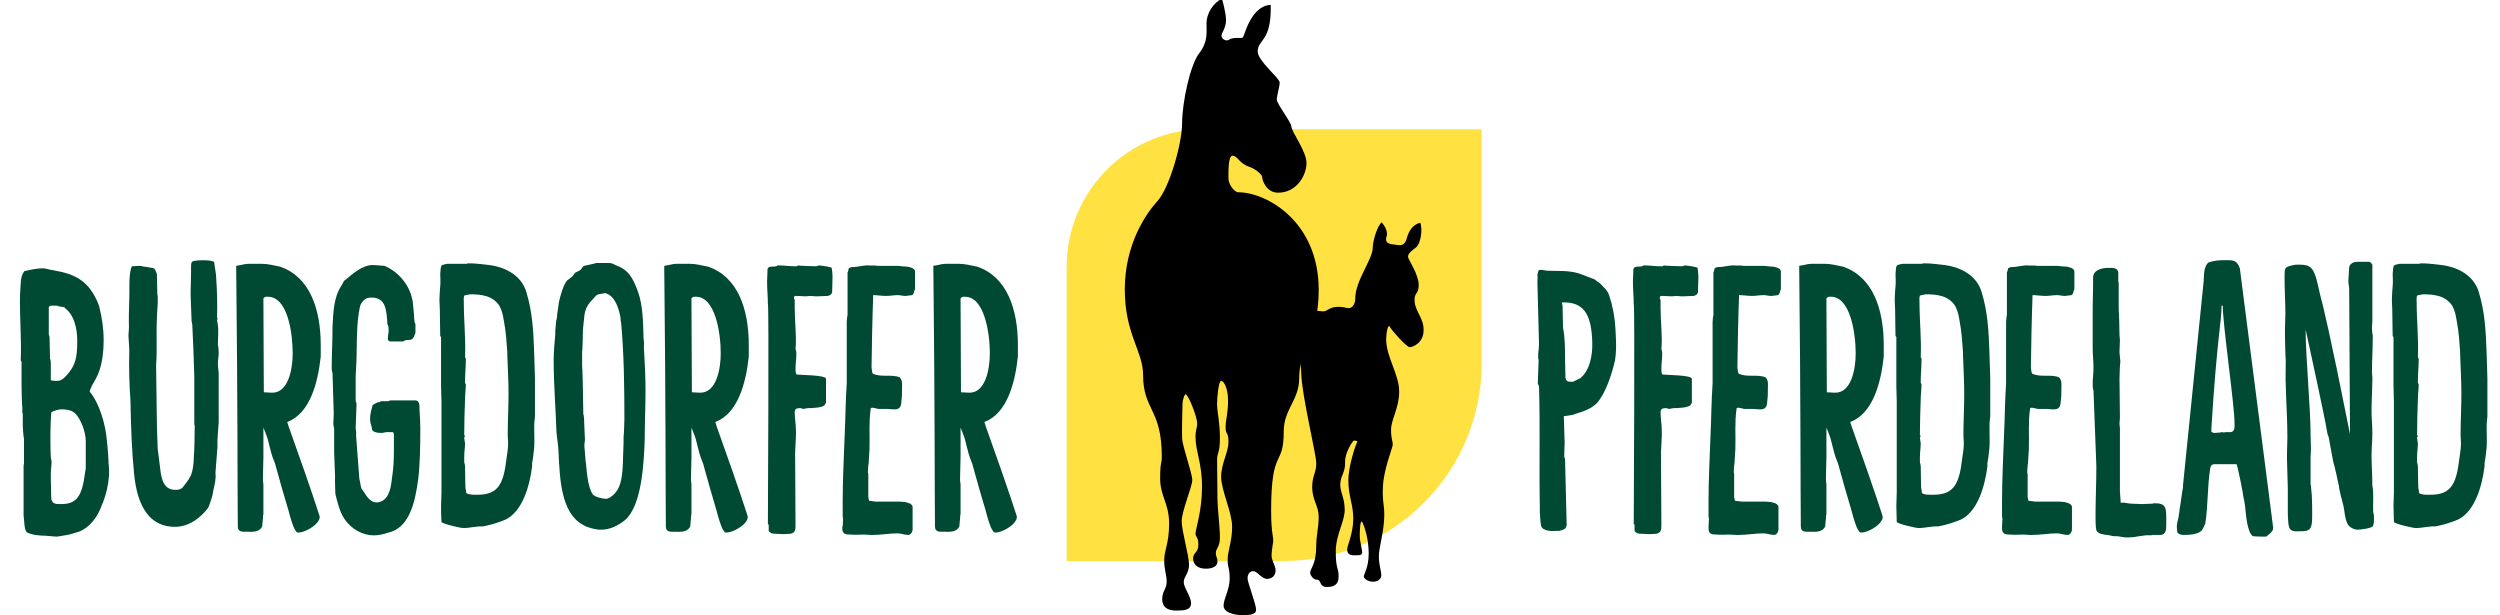 <svg xmlns="http://www.w3.org/2000/svg" xmlns:xlink="http://www.w3.org/1999/xlink" x="0px" y="0px" viewBox="0 0 615 151.4" style="enable-background:new 0 0 615 151.4;" xml:space="preserve"><style type="text/css">	.st0{fill:#FFE142;}	.st1{fill:#004A34;}	.st2{display:none;fill-rule:evenodd;clip-rule:evenodd;fill:#1A1A18;}</style><g id="_x3C_Ebene_x3E_">	<path class="st0" d="M315.8,138h-53.4V65.6c0-18.7,15.2-33.8,33.8-33.8h68.3v57.5C364.5,116.2,342.7,138,315.8,138"></path>	<g>		<path class="st1" d="M5.9,114v-6.1l-0.1-0.5c0,0-0.2-2-0.2-2.7v-2.9c-0.2-0.4-0.1-1-0.1-1.4c-0.1-0.5-0.2-4.8-0.2-5.4v-6l-0.2-0.3    c0.2-4.8-0.2-9.7-0.2-14.4c0-0.3,0-2.2,0.1-2.8c0.1-1.8,0-3.5,1-4.8c1.3-0.3,3.1-0.7,4.5-0.7c0.9,0,1.7,0.4,2.7,0.5    c5.1,0.9,8.8,2.4,11.2,8.8v0.1c0.7,2.7,1.1,5.5,1.1,8.4c0,2.5-0.3,5.2-1.1,7.5c-0.5,1.4-1.1,2.4-1.8,3.6c-0.1,0.3-0.5,1.1-0.5,1.2    v0.3c2.3,2.7,3.9,8,4.2,12.1c0.2,1.4,0.4,4.9,0.4,5v0.4c0.1,0.5,0.2,2.8,0.1,3.3c-0.2,2.4-0.7,4.4-1.5,6.5l-0.2,0.4    c-1,3.1-3.2,5.8-5.7,6.7l-2,0.6c-1.1,0.3-2.3,0.4-3.3,0.6h-0.4c-0.2,0-2.2-0.2-2.4-0.2c-1,0-1.7-0.1-2.7-0.2    c-0.4-0.1-1.6-0.4-1.7-0.5c-0.7-0.2-0.8-1.4-0.9-2.1c0-0.5-0.2-2-0.2-2.2v-12.2L5.9,114z M12.7,93.6c0.1,0,0.8,0.1,1.1,0.1h0.2    c1.1,0,1.7-0.6,2.4-1.4c2.2-2.4,2.6-4.4,2.6-8.4c0-3.3-0.8-6.4-3-8.1c0-0.1-0.2-0.2-0.2-0.2c-0.1-0.1-1.4-0.2-1.5-0.3    c-0.1,0-0.2-0.1-0.2-0.1h-1.6c-0.1,0-0.5,0.2-0.5,0.4v6.7c0.2,0.3,0.2,1,0.2,1.1c0,0.8,0.1,4.2,0.1,4.8c0.2,0.4,0.2,1.1,0.2,1.3v4    L12.7,93.6z M12.6,122.5c0.1,1.5,1.2,1.5,2.2,1.5h0.3c3.3,0,4.7-1.5,5.5-5.6c0.1-0.9,0.5-3,0.5-3.2v-6.7c0-2.2-1.2-5.4-2.6-6.8    c-1-0.9-2.3-1-3.4-1c-0.7,0-1.6,0.3-2.3,0.6c-0.2,0.1-0.2,0.2-0.2,0.4c-0.1,0.8-0.2,4.2-0.2,5c0,0.5,0,4.5,0.1,5.8    c0,0,0.2,1,0.2,1.1c0,0.3-0.2,2.4-0.2,2.7v1.4C12.5,119.4,12.6,121,12.6,122.5z"></path>		<path class="st1" d="M31.8,86.4v-0.5c0-0.5-0.2-2.8-0.2-3.3c0-0.3,0.2-2.5,0.1-2.9c0-0.2,0-2.1,0-2.4c0-0.4,0.1-3.3,0.1-3.7    c0.1-2.1-0.1-4.3,0.2-6.4c0-0.3,0.3-1.5,0.4-1.6l0.1-0.1c0,0,1.3-0.1,1.7-0.1c0,0,0.1,0,0.2,0c0.4,0,0.8,0.2,1.1,0.2    c0.2,0,1.4,0.2,1.9,0.3c0.8,0.1,0.8,0.6,1.2,1.5l0.1,5c0.1,0.3,0.1,0.4,0.1,0.7c0.1,1.7-0.2,3.5-0.2,5.3    c-0.2,3.7,0.1,7.7-0.2,11.5l0.2,14.6c0,1.4,0.2,5.5,0.2,6c0,0.2,0.5,3.5,0.6,4.7c0.3,3.1,1.1,5.4,3.9,5.3c0.8,0,1.4-0.2,1.8-0.8    c0.2-0.2,1.3-1.7,1.5-2.1c0.9-1.2,1.1-4.2,1.1-5.7c0.1-0.2,0.2-5.1,0.2-7.1c0,0,0,0,0-0.1c-0.1-0.1-0.1-0.5-0.1-0.6    c0-0.5,0-3,0-3.7c0-2.5,0-5.1,0-7.6c-0.1-4.3-0.3-8.7-0.5-13c-0.2-0.8-0.2-0.8-0.2-1.6c0-0.6-0.2-4.9-0.2-5.4c0,0,0-0.5,0-0.6    s0-0.6,0-0.6c0-0.5,0.1-4.3,0.1-4.5c0-0.2,0-1.4,0-1.6s0-1.1,0.4-1.2c0.9-0.4,5-0.4,5.3,0.2c0.1,1.4,0.5,2.7,0.5,4.1    c0.2,3.2,0.3,6.3,0.2,9.4l0.1,0.3c0,0.1-0.1,0.5-0.1,0.6c0.5,1.9,0.2,4.1,0.2,5.9c0.1,0.2,0.2,1.6,0.2,1.8v0.2    c0,1-0.2,1.7-0.2,2.6c0,1,0.2,1.8,0.2,2.7c0,3.5,0,7,0,10.6c0,0.2,0,0.4,0,0.6s0,0.4,0,0.6c-0.1,1.9-0.4,4.2-0.3,6l-0.5,6.5    c0.2,1.2-0.2,2.9-0.5,4.1c-0.2,1.5-0.5,2.3-1,3.7c-0.2,0.8-0.7,1.2-1.1,1.7c-2,2.2-4.4,3.6-7,3.7c-6.5,0.2-9.6-4.9-10.4-12.9    c-0.6-6-0.8-12.1-0.9-18.1C31.8,94.6,31.7,90.4,31.8,86.4z"></path>		<path class="st1" d="M64.8,112.4c0,1.4-0.1,2.8-0.1,4.3c0,0.7-0.1,1.6,0.1,2.4v7.4c0,0.1-0.1,0.3-0.1,0.4s0,0.3,0,0.4    c0,0.3-0.2,1.8-0.2,2.2c-0.8,1.6-2.6,1.3-3.9,1.3c-0.8,0-2.1,0.2-2.1-1.3c-0.1-9.1,0-28.4-0.4-64.1l1.6-0.3    c0.2-0.1,1.1-0.2,1.3-0.2c0.5,0,2.8,0,3.3,0c0,0,0.2,0,0.2,0c1.4,0,2.9,0.4,4.4,0.7c7.3,2.5,10,10.4,10,19.3c0,0.3,0,2.4,0,2.8    c-0.7,6.6-2.7,14-8.2,16.1c0,0,0,0.1,0,0.2c0.1,0.2,0.2,0.5,0.3,0.9c1.6,4.4,6.2,17.5,7.6,22c0.1,0.3,0,0.9-0.2,1.1    c-0.7,1.5-3.6,3-4.9,3c-0.5,0-0.5,0-0.8-0.5c-0.6-0.6-1.5-4-1.7-4.8c-1.1-3.7-2.1-7.1-3.1-10.8c-0.2-0.9-0.5-1.5-0.8-2.3    c-0.5-1.4-0.9-3.4-1.3-4.8c-0.3-0.9-1-2.6-1-2.6C64.8,107.5,64.8,109.9,64.8,112.4z M64.9,96.5c0.2,0,1.7,0.1,1.9,0.1h0.2    c3.9,0,5-5.7,5-9.7C72,82,70.8,73,65.9,73c-0.4,0-0.7-0.1-1.1,0.4c0,0,0,0,0,0.1L64.9,96.5z"></path>		<path class="st1" d="M82.4,118.2c0.1-0.4-0.1-3.3-0.2-6.9v-6c-0.1-0.1-0.2-0.9-0.2-1v-0.2c0-0.3,0.1-1.9,0.1-2.3l-0.3-10    c-0.2-0.6-0.2-0.9-0.2-1.3c0-3.3,0.2-6.6,0.2-9.7c0-0.2,0-0.3,0-0.5c0.2-3.6,0.3-7.1,2.1-9.9c0.3-0.3,0.6-1.4,1-1.5    c1.9-1.6,4.3-3.7,6.7-3.7h0.4c0.4,0,2.3,0.2,2.6,0.2c2.9,1.2,6,4.2,6.8,8.2c0.1,0.2,0.2,1.1,0.2,1.3c0,0.2,0.2,1.7,0.2,2    c0.1,0.6,0,2.4,0.4,2.8v2.1c0,0.2-0.4,1-0.4,1.1c-0.7,1.3-1.7,0.3-2.6,1.1h-3.1c-0.4,0-0.7-0.2-0.7-0.7c0-0.7,0.2-1.3,0.2-1.9    c0-0.6,0-1.3-0.3-1.6c-0.2-3.8-0.5-6.6-3.9-6.6c-1.1,0-1.8,0.3-2.5,1.4c-0.5,0.8-0.5,1.9-0.7,2.8c-0.5,3.7-0.4,7.1-0.5,11    c0,0.4-0.2,3.7-0.2,4.1v6.3c0.2,0.2,0.2,0.3,0.2,0.6v0.3c0,0.6-0.2,4.8-0.2,5.4v0.1c0,0.9,0.2,1,0.1,2l0.8,10.6    c0,0.1,0.1,0.3,0.1,0.4s0.3,1.5,0.3,1.6c0.2,0.8,0.3,0.5,0.7,1.2c0.8,1.3,1.8,2.7,3.3,2.6c2.6-0.3,3.3-2.9,3.6-5.8    c0.4-2.5,0.5-4.6,0.5-7.2v-3.4c0-0.1,0-1-0.4-0.9h-1.4c-0.1,0-1.1,0.2-1.1,0.2c-0.6,0-2.4,0-2.5-1c-0.1-1.4-1.1-1.7,0.2-5.9    c0.1,0,1.1-0.6,1.1-0.6c0.2,0,0.4-0.1,0.6-0.1c0.1,0,0.2-0.1,0.2-0.2h1.8c0.1,0,0.5-0.1,0.5-0.2h6.3c1.1,0,1,1.4,1,2.3    c0.1,1.5,0.2,3.2,0.2,4.7c0,4.3-0.1,9-0.5,12.2c-0.8,6.2-2.3,12.4-7.7,13.4c-0.1,0-0.2,0.1-0.2,0.1c-1.1,0.3-2,0.5-3.1,0.5    c-2.6,0-5.5-1.5-7.2-4.1c-1.1-1.6-1.7-4.1-2.2-6.1L82.4,118.2z"></path>		<path class="st1" d="M108.5,124.4c0-1.3,0.1-1.9,0.1-3.3V98.7c0-0.6-0.1-3-0.1-3.6V82.9l-0.2-0.2c0-0.1-0.1-4.7-0.1-6.6    c0-0.2-0.1-1.8-0.1-2.4s0.1-2,0.1-2.1s0.1-1.2,0.1-1.3c0.1-0.3,0-2.7,0-3c0.1-0.5,0-1.9,0.5-2.1c0.2-0.1,1.1-0.3,1.2-0.3h4.8    c0.3-0.2,0.6-0.1,0.9-0.1h0.5c0.7,0,3.6,0.3,4.2,0.4c3.3,0.4,7.8,2.2,9.1,6.7c1.5,5,1.7,9.4,1.9,14.7c0,0.7,0.2,5.8,0.2,6.5v9.4    c-0.4,2.5,0,5.1-0.2,7.7c0,0.4-0.4,3.4-0.5,3.7v0.8c-0.6,4.9-2.4,11.1-6.5,13.1c-1.9,0.8-3.6,1.3-5.6,1.7    c-1.6-0.1-3.2,0.4-4.8,0.4c-0.7,0-5.1-1-5.4-1.5C108.5,127,108.5,125.7,108.5,124.4z M117.6,121.7c5.1,0,6.3-2.9,7-8.9    c0.2-1.3,0.4-2.5,0.4-3.9c0-0.6-0.1-1.2-0.1-1.8c0-3.5,0.2-6.9,0.2-10.2c0-3.2-0.2-6.4-0.3-9.5v-0.7c-0.2-2.7-0.3-4.8-0.8-7.5    c-0.3-1.7-0.4-2.5-1.1-3.9c-1.7-2.7-4.8-2.9-7.3-2.9l-1.4,0.3c-0.2,0.5-0.1,1.4-0.1,1.7c0,4.5,0.5,9,0.3,13.5    c0.2,0.2,0.2,0.3,0.2,0.5c0,1.8-0.2,3.6-0.2,5.5v0.3l0.2,0.3c0,1.2-0.2,2.5-0.2,3.7c-0.1,2.7-0.2,6.1-0.2,8.7v0.1l0.2,0.3    l-0.2,0.3c0,0.2,0.1,1.1,0.2,1.4c0,1.2-0.2,2.2-0.2,3.4v1.4c0.2,0.4,0.1,0.5,0.2,0.9c0,1.4,0.1,5.4,0.1,5.4c0.1,0.2,0.2,1,0.2,1.2    C115.5,121.8,116.8,121.7,117.6,121.7z"></path>		<path class="st1" d="M136.6,82.2v-0.8c0-0.2,0.2-2,0.2-2.3c0,0,0.2-0.9,0.2-1c0.1-0.1,0.1-0.3,0-0.3l0.5-3.5    c0.3-1.4,1.1-4.3,2-5.3l1.3-1c0-0.1,0.5-0.6,0.5-0.7c0.4-0.5,1.1-0.5,1.6-1c0.3-0.4,0.4-0.7,0.8-0.9l2.2-0.5    c0.2,0,0.5-0.1,0.7-0.2h3.3c0.6,0,1.1,0.3,1.5,0.5c3.2,1.2,4.2,2.9,5.6,6.7c1.1,3.2,1.2,7.1,1.3,10.6v0.7c0.2,0.8,0.1,1.6,0.1,2.3    c0.2,3.6,0.4,7,0.4,10.5c0,4.1-0.2,8-0.2,12.1c-0.2,5.8-0.7,16.2-4.8,19.8c-1.7,1.4-3.8,2.4-5.8,2.4h-0.7    c-1.3-0.2-2.6-0.4-3.9-1.2c-5.4-2.9-5.7-11.4-6-17.9c0-0.5-0.1-0.9-0.1-1.4c-0.1-1.2-0.3-2.2-0.4-3.4c-0.2-5.9-0.7-11.9-0.7-17.8    C136.2,86.8,136.4,84.4,136.6,82.2z M143.8,110.3c0.1,0.5,0.2,3.3,0.4,4.1v0.2c0.2,2,0.5,5.6,1.7,7.1c0.6,0.6,2.4,1,3.1,1    c0.5,0,0.5-0.1,1-0.3c2.6-1.6,3-4.4,3.2-7.8c0-0.6,0.2-5.3,0.2-5.8v-1.4c0.1-0.5,0.2-3.9,0.2-4.3v-0.2c0-7.8-0.1-15.7-0.8-23.5    c-0.2-0.6-0.1-1.4-0.3-2c-0.5-2.2-1.4-4.4-3.1-5.1c-0.2-0.1-0.5-0.2-0.5-0.2l-1.7,0.3c-0.5,0.1-0.8,0.6-1.1,0.9    c-1.4,1.5-2.2,2.4-2.4,4.9c0,0.3-0.3,2.6-0.3,2.9v0.4c0,0.5-0.1,4.6-0.2,5.2v3.3c0.1,1,0.2,5.2,0.2,6.1v0.4l0.1,5.4    c0.1,0.1,0.2,1.1,0.2,1.3v0.5c0,0.7,0.2,3.9,0.2,4.5C143.8,108.9,143.7,109.6,143.8,110.3z"></path>		<path class="st1" d="M170.1,112.4c0,1.4-0.1,2.8-0.1,4.3c0,0.7-0.1,1.6,0.1,2.4v7.4c0,0.1-0.1,0.3-0.1,0.4s0,0.3,0,0.4    c0,0.3-0.2,1.8-0.2,2.2c-0.8,1.6-2.6,1.3-3.9,1.3c-0.8,0-2.1,0.2-2.1-1.3c-0.1-9.1,0-28.4-0.4-64.1l1.6-0.3    c0.2-0.1,1.1-0.2,1.3-0.2c0.5,0,2.8,0,3.3,0c0,0,0.2,0,0.2,0c1.4,0,2.9,0.4,4.4,0.7c7.3,2.5,10,10.4,10,19.3c0,0.3,0,2.4,0,2.8    c-0.7,6.6-2.7,14-8.2,16.1c0,0,0,0.1,0,0.2c0.1,0.2,0.2,0.5,0.3,0.9c1.6,4.4,6.2,17.5,7.6,22c0.1,0.3,0,0.9-0.2,1.1    c-0.7,1.5-3.6,3-4.9,3c-0.5,0-0.5,0-0.8-0.5c-0.6-0.6-1.5-4-1.7-4.8c-1.1-3.7-2.1-7.1-3.1-10.8c-0.2-0.9-0.5-1.5-0.8-2.3    c-0.5-1.4-0.9-3.4-1.3-4.8c-0.3-0.9-1-2.6-1-2.6C170.1,107.5,170.1,109.9,170.1,112.4z M170.2,96.5c0.2,0,1.7,0.1,1.9,0.1h0.2    c3.9,0,5-5.7,5-9.7c0-4.9-1.3-13.9-6.1-13.9c-0.4,0-0.7-0.1-1.1,0.4c0,0,0,0,0,0.1L170.2,96.5z"></path>		<path class="st1" d="M188.9,129c0-1.3,0.3-55.1,0-54.1c0-1.8-0.2-3.8-0.2-5.6c0-0.4,0.1-2.2,0.1-2.6c-0.2-1.8,2-0.7,2.4-1.4h0.7    c1.1,0,2.3,0.2,3.3,0.2h0.8l0.3-0.2c0.6,0.1,3.7,0.2,4.4,0.2h0.1c0.2,0,0.5-0.2,0.7-0.2c0.5,0,3.1,0.4,3.1,0.6    c0.1,0.4,0.2,1.7,0.2,2v0.4c0,1.2-0.1,2.6-0.1,3.6c-0.2,0.7-0.7,0.8-1.1,0.9c-0.2,0-2,0.1-2.6,0.1h-0.3c-0.5,0-0.9-0.1-1.4-0.1    c-0.3,0-0.6,0.1-1,0.1c-0.8,0-1.5-0.1-2.3-0.1h-0.5c-0.1,0.1-0.2,0.3-0.2,0.5v0.1c0,0,0.1,0.3,0.2,0.3v2.1c0,3.4,0.5,6.9,0.2,10.1    c0.2,0.4,0.2,0.8,0.2,1.2c0,1.3-0.2,2.3-0.2,3.6c0,0.6,0,0.9,0.2,1.4c0.8,0.2,7.3,0.1,7.3,1.1V99c0,0-0.1,0.3-0.2,0.4    c-0.2,1-3.7,1-4.3,1c-0.1,0-1,0.2-1.1,0.2c-0.1,0-0.6-0.2-0.6-0.2h-0.1c-0.6,0-1.4,0-1.4,1c0,1.5,0.3,3,0.3,4.5v1.4    c0,0.4-0.2,3.6-0.2,4c0,6,0.1,11.9,0.1,18c0,1.3-0.2,1.7-1.2,2c-0.3,0-1.4,0.1-1.7,0.1c-0.4,0-2-0.1-2.1-0.1c-0.5,0-1.1,0-1.6-0.7    V129z"></path>		<path class="st1" d="M207.3,129.5c0-0.2,0.1-1.6,0.1-1.8v-0.1c0-0.1-0.1-0.4-0.1-0.5v-3.8c0-5.4,0.3-11,0.5-16.5    c0.2-4.2,0.2-8.3,0.5-12.5V79.2c0-0.3,0.1-1.4,0.2-1.7V67c0.2-0.3,0.2-0.7,0.3-1c0.1-0.1,0.6-0.3,0.7-0.3h0.1    c1.6,0,2.7-0.5,4.2-0.4c0.8,0.1,1.4-0.1,2.1,0.1h5c0.5,0.1,2.2,0.2,2.4,0.2c0.3,0.1,1.8,0.3,1.8,1.2v4.3c-0.4,0.8-0.1,1-0.7,1.5    c-0.2,0-1.4,0.2-1.6,0.2h-0.1c-0.6,0-1.3-0.2-1.8-0.2c-1,0-2,0.2-2.9,0.2c-0.9,0-2.3-0.2-3.2-0.2c0,1.7-0.2,3.4-0.4,17.7    c0,0.5,0.1,0.8,0.2,1.4c0,0.1,0.1,0.1,0.1,0.2c2,1,4.5,0.1,6.6,0.9c0.8,0.8,0.6,1.8,0.6,2.9c0,1.5,0,1.9-0.2,3.5    c-0.2,2.1-2.1,1.4-3.3,1.4h-2.1c-0.6,0-1.1-0.3-1.7-0.3c0,0-0.4,0-0.4,0.2c-0.5,3.5-0.2,6.4-0.3,10c0,0.3-0.2,2.8-0.2,3.2v0.2    c-0.1,0.3-0.2,1.9-0.2,2.3l0.1,0.4v5.7l0.2,0.9c0,0,1.1,0.1,1.7,0.2h5.9c0.2,0,1.1,0.1,1.3,0.1c0.2,0.1,0.8,0.2,1,0.3    c0.2,0.1,0.8,0.4,0.8,0.9v5.5c0,0.7-0.5,1.4-1.1,1.4c-0.8,0-1.7-0.4-2.6-0.4c-2,0-4.1,0.4-6.2,0.4h-0.3c-0.3,0-1.4-0.1-1.7-0.1    s-2.9,0.1-3.3,0c-1.1,0-2.1,0-2.1-1.5V129.5z"></path>		<path class="st1" d="M236.3,112.4c0,1.4-0.1,2.8-0.1,4.3c0,0.7-0.1,1.6,0.1,2.4v7.4c0,0.1-0.1,0.3-0.1,0.4s0,0.3,0,0.4    c0,0.3-0.2,1.8-0.2,2.2c-0.8,1.6-2.6,1.3-3.9,1.3c-0.8,0-2.1,0.2-2.1-1.3c-0.1-9.1,0-28.4-0.4-64.1l1.6-0.3    c0.2-0.1,1.1-0.2,1.3-0.2c0.5,0,2.8,0,3.3,0c0,0,0.2,0,0.2,0c1.4,0,2.9,0.4,4.4,0.7c7.3,2.5,10,10.4,10,19.3c0,0.3,0,2.4,0,2.8    c-0.7,6.6-2.7,14-8.2,16.1c0,0,0,0.1,0,0.2c0.1,0.2,0.2,0.5,0.3,0.9c1.6,4.4,6.2,17.5,7.6,22c0.1,0.3,0,0.9-0.2,1.1    c-0.7,1.5-3.6,3-4.9,3c-0.5,0-0.5,0-0.8-0.5c-0.6-0.6-1.5-4-1.7-4.8c-1.1-3.7-2.1-7.1-3.1-10.8c-0.2-0.9-0.5-1.5-0.8-2.3    c-0.5-1.4-0.9-3.4-1.3-4.8c-0.3-0.9-1-2.6-1-2.6C236.3,107.5,236.3,109.9,236.3,112.4z M236.4,96.5c0.2,0,1.7,0.1,1.9,0.1h0.2    c3.9,0,5-5.7,5-9.7c0-4.9-1.3-13.9-6.1-13.9c-0.4,0-0.7-0.1-1.1,0.4c0,0,0,0,0,0.1L236.4,96.5z"></path>		<path class="st1" d="M378.8,126v-1.3c-0.2-9.8,0.1-19.7-0.2-29.5c0-0.1-0.1-0.5-0.2-0.6l-0.1-0.1l0.2-6c0,0-0.1-0.2-0.1-0.3v-0.1    c0-0.1,0-0.9,0-1.1c0.1-0.5,0.2-2.1,0.2-2.3l-0.4-15.3c0-0.2,0.1-1.4,0-1.8c0.1-0.4,0.2-1.2,0.5-1.2c0.8-0.1,1.4,0.2,2.1,0.2    c2.6,0.1,5-0.1,7.4,0.6c0.7,0.2,0.7,0.3,1.4,0.5l2.6,1c0.5,0.3,0.8,0.7,1.3,0.9c0.8,0.9,1.8,1.6,2.3,2.9l0.7,2.3V75    c0.7,2.5,0.9,5.2,1,7.9c0.1,1.8,0.1,4-0.2,5.7c-0.8,3.6-2.4,8.3-4.5,10.6c-1.4,1.4-3.5,2.1-5.2,2.6c-0.1,0-0.2,0.1-0.2,0.1    c-0.8,0.3-1.8,0.3-2.7,0.5l0.2,6.4c0,0.3-0.1,3-0.1,3.4c0,0.1,0.1,0.6,0.2,0.7l0.4,16.3c-0.2,1.2-1.1,1.1-1.8,1.4h-0.9    c-0.8,0.1-3.3,0.1-3.6-1.3C379,128.9,378.8,126.6,378.8,126z M386.5,93.9h0.5l1.8-0.9c2.3-1.9,3-5.6,2.9-8.8    c-0.2-7.1-2.2-10-7.5-9.8c0.1,0.3,0.2,0.8,0.2,1l0.1,5.2c0.5,2.4,0.5,5.3,0.5,7.6l0.1,4.7C385.3,93.9,385.8,93.9,386.5,93.9z"></path>		<path class="st1" d="M401.9,129c0-1.3,0.3-55.1,0-54.1c0-1.8-0.2-3.8-0.2-5.6c0-0.4,0.1-2.2,0.1-2.6c-0.2-1.8,2-0.7,2.4-1.4h0.7    c1.1,0,2.3,0.2,3.3,0.2h0.8l0.3-0.2c0.6,0.1,3.7,0.2,4.4,0.2h0.1c0.2,0,0.5-0.2,0.7-0.2c0.5,0,3.1,0.4,3.1,0.6    c0.1,0.4,0.2,1.7,0.2,2v0.4c0,1.2-0.1,2.6-0.1,3.6c-0.2,0.7-0.7,0.8-1.1,0.9c-0.2,0-2,0.1-2.6,0.1h-0.3c-0.5,0-0.9-0.1-1.4-0.1    c-0.3,0-0.6,0.1-1,0.1c-0.8,0-1.5-0.1-2.3-0.1h-0.5c-0.1,0.1-0.2,0.3-0.2,0.5v0.1c0,0,0.1,0.3,0.2,0.3v2.1c0,3.4,0.5,6.9,0.2,10.1    c0.2,0.4,0.2,0.8,0.2,1.2c0,1.3-0.2,2.3-0.2,3.6c0,0.6,0,0.9,0.2,1.4c0.8,0.2,7.3,0.1,7.3,1.1V99c0,0-0.1,0.3-0.2,0.4    c-0.2,1-3.7,1-4.3,1c-0.1,0-1,0.2-1.1,0.2c-0.1,0-0.6-0.2-0.6-0.2h-0.1c-0.6,0-1.4,0-1.4,1c0,1.5,0.3,3,0.3,4.5v1.4    c0,0.4-0.2,3.6-0.2,4c0,6,0.1,11.9,0.1,18c0,1.3-0.2,1.7-1.2,2c-0.3,0-1.4,0.1-1.7,0.1c-0.4,0-2-0.1-2.1-0.1c-0.5,0-1.1,0-1.6-0.7    V129z"></path>		<path class="st1" d="M420.3,129.5c0-0.2,0.1-1.6,0.1-1.8v-0.1c0-0.1-0.1-0.4-0.1-0.5v-3.8c0-5.4,0.3-11,0.5-16.5    c0.2-4.2,0.2-8.3,0.5-12.5V79.2c0-0.3,0.1-1.4,0.2-1.7V67c0.2-0.3,0.2-0.7,0.3-1c0.1-0.1,0.6-0.3,0.7-0.3h0.1    c1.6,0,2.7-0.5,4.2-0.4c0.8,0.1,1.4-0.1,2.1,0.1h5c0.5,0.1,2.2,0.2,2.4,0.2c0.3,0.1,1.8,0.3,1.8,1.2v4.3c-0.4,0.8-0.1,1-0.7,1.5    c-0.2,0-1.4,0.2-1.6,0.2h-0.1c-0.6,0-1.3-0.2-1.8-0.2c-1,0-2,0.2-2.9,0.2s-2.3-0.2-3.2-0.2c0,1.7-0.2,3.4-0.4,17.7    c0,0.5,0.1,0.8,0.2,1.4c0,0.1,0.1,0.1,0.1,0.2c2,1,4.5,0.1,6.6,0.9c0.8,0.8,0.6,1.8,0.6,2.9c0,1.5,0,1.9-0.2,3.5    c-0.2,2.1-2.1,1.4-3.3,1.4h-2.1c-0.6,0-1.1-0.3-1.7-0.3c0,0-0.4,0-0.4,0.2c-0.5,3.5-0.2,6.4-0.3,10c0,0.3-0.2,2.8-0.2,3.2v0.2    c-0.1,0.3-0.2,1.9-0.2,2.3l0.1,0.4v5.7l0.2,0.9c0,0,1.1,0.1,1.7,0.2h5.9c0.2,0,1.1,0.1,1.3,0.1c0.2,0.1,0.8,0.2,1,0.3    c0.2,0.1,0.8,0.4,0.8,0.9v5.5c0,0.7-0.5,1.4-1.1,1.4c-0.8,0-1.7-0.4-2.6-0.4c-2,0-4.1,0.4-6.2,0.4h-0.3c-0.3,0-1.4-0.1-1.7-0.1    s-2.9,0.1-3.2,0c-1.1,0-2.1,0-2.1-1.5V129.5z"></path>		<path class="st1" d="M449.3,112.4c0,1.4-0.1,2.8-0.1,4.3c0,0.7-0.1,1.6,0.1,2.4v7.4c0,0.1-0.1,0.3-0.1,0.4s0,0.3,0,0.4    c0,0.3-0.2,1.8-0.2,2.2c-0.8,1.6-2.6,1.3-3.9,1.3c-0.8,0-2.1,0.2-2.1-1.3c-0.1-9.1,0-28.4-0.4-64.1l1.6-0.3    c0.2-0.1,1.1-0.2,1.3-0.2c0.5,0,2.8,0,3.3,0c0,0,0.2,0,0.2,0c1.4,0,2.9,0.4,4.4,0.7c7.3,2.5,10,10.4,10,19.3c0,0.3,0,2.4,0,2.8    c-0.7,6.6-2.7,14-8.2,16.1c0,0,0,0.1,0,0.2c0.1,0.2,0.2,0.5,0.3,0.9c1.6,4.4,6.2,17.5,7.6,22c0.1,0.3,0,0.9-0.2,1.1    c-0.7,1.5-3.6,3-4.9,3c-0.5,0-0.5,0-0.8-0.5c-0.6-0.6-1.5-4-1.7-4.8c-1.1-3.7-2.1-7.1-3.1-10.8c-0.2-0.9-0.5-1.5-0.8-2.3    c-0.5-1.4-0.9-3.4-1.3-4.8c-0.3-0.9-1-2.6-1-2.6C449.3,107.5,449.3,109.9,449.3,112.4z M449.4,96.5c0.2,0,1.7,0.1,1.9,0.1h0.2    c3.9,0,5-5.7,5-9.7c0-4.9-1.3-13.9-6.1-13.9c-0.4,0-0.7-0.1-1.1,0.4c0,0,0,0,0,0.1L449.4,96.5z"></path>		<path class="st1" d="M466.5,124.4c0-1.3,0.1-1.9,0.1-3.3V98.7c0-0.6-0.1-3-0.1-3.6V82.9l-0.2-0.2c0-0.1-0.1-4.7-0.1-6.6    c0-0.2-0.1-1.8-0.1-2.4s0.1-2,0.1-2.1s0.1-1.2,0.1-1.3c0.1-0.3,0-2.7,0-3c0.1-0.5,0-1.9,0.5-2.1c0.2-0.1,1.1-0.3,1.2-0.3h4.8    c0.3-0.2,0.6-0.1,0.9-0.1h0.5c0.7,0,3.6,0.3,4.2,0.4c3.3,0.4,7.8,2.2,9.1,6.7c1.5,5,1.7,9.4,1.9,14.7c0,0.7,0.2,5.8,0.2,6.5v9.4    c-0.4,2.5,0,5.1-0.2,7.7c0,0.4-0.4,3.4-0.5,3.7v0.8c-0.6,4.9-2.4,11.1-6.5,13.1c-1.9,0.8-3.6,1.3-5.6,1.7    c-1.6-0.1-3.2,0.4-4.8,0.4c-0.7,0-5.1-1-5.4-1.5C466.6,127,466.5,125.7,466.5,124.4z M475.7,121.7c5.1,0,6.3-2.9,7-8.9    c0.2-1.3,0.4-2.5,0.4-3.9c0-0.6-0.1-1.2-0.1-1.8c0-3.5,0.2-6.9,0.2-10.2c0-3.2-0.2-6.4-0.3-9.5v-0.7c-0.2-2.7-0.3-4.8-0.8-7.5    c-0.3-1.7-0.4-2.5-1.1-3.9c-1.7-2.7-4.8-2.9-7.3-2.9l-1.4,0.3c-0.2,0.5-0.1,1.4-0.1,1.7c0,4.5,0.5,9,0.3,13.5    c0.2,0.2,0.2,0.3,0.2,0.5c0,1.8-0.2,3.6-0.2,5.5v0.3l0.2,0.3c0,1.2-0.2,2.5-0.2,3.7c-0.1,2.7-0.2,6.1-0.2,8.7v0.1l0.2,0.3    l-0.2,0.3c0,0.2,0.1,1.1,0.2,1.4c0,1.2-0.2,2.2-0.2,3.4v1.4c0.2,0.4,0.1,0.5,0.2,0.9c0,1.4,0.1,5.4,0.1,5.4c0.1,0.2,0.2,1,0.2,1.2    C473.5,121.8,474.8,121.7,475.7,121.7z"></path>		<path class="st1" d="M492.5,129.5c0-0.2,0.1-1.6,0.1-1.8v-0.1c0-0.1-0.1-0.4-0.1-0.5v-3.8c0-5.4,0.3-11,0.5-16.5    c0.2-4.2,0.2-8.3,0.5-12.5V79.2c0-0.3,0.1-1.4,0.2-1.7V67c0.2-0.3,0.2-0.7,0.3-1c0.1-0.1,0.6-0.3,0.7-0.3h0.1    c1.6,0,2.7-0.5,4.2-0.4c0.8,0.1,1.4-0.1,2.1,0.1h5c0.5,0.1,2.2,0.2,2.4,0.2c0.3,0.1,1.8,0.3,1.8,1.2v4.3c-0.4,0.8-0.1,1-0.7,1.5    c-0.2,0-1.4,0.2-1.6,0.2h-0.1c-0.6,0-1.3-0.2-1.8-0.2c-1,0-2,0.2-2.9,0.2s-2.3-0.2-3.2-0.2c0,1.7-0.2,3.4-0.4,17.7    c0,0.5,0.1,0.8,0.2,1.4c0,0.1,0.1,0.1,0.1,0.2c2,1,4.5,0.1,6.6,0.9c0.8,0.8,0.6,1.8,0.6,2.9c0,1.5,0,1.9-0.2,3.5    c-0.2,2.1-2.1,1.4-3.3,1.4h-2.1c-0.6,0-1.1-0.3-1.7-0.3c0,0-0.4,0-0.4,0.2c-0.5,3.5-0.2,6.4-0.3,10c0,0.3-0.2,2.8-0.2,3.2v0.2    c-0.1,0.3-0.2,1.9-0.2,2.3l0.1,0.4v5.7l0.2,0.9c0,0,1.1,0.1,1.7,0.2h5.9c0.2,0,1.1,0.1,1.3,0.1c0.2,0.1,0.8,0.2,1,0.3    c0.2,0.1,0.8,0.4,0.8,0.9v5.5c0,0.7-0.5,1.4-1.1,1.4c-0.8,0-1.7-0.4-2.6-0.4c-2,0-4.1,0.4-6.2,0.4h-0.3c-0.3,0-1.4-0.1-1.7-0.1    s-2.9,0.1-3.2,0c-1.1,0-2.1,0-2.1-1.5V129.5z"></path>		<path class="st1" d="M515.5,127.2V127c0-4,0.2-8,0.2-12.1v-0.3L515,96.1c-0.2-0.6-0.2-1.1-0.2-1.6c0-1.4,0.2-2.6,0.2-3.9    c0-1.7-0.2-3.3-0.2-5V75.5c0-0.5,0.1-4.8,0.1-5.4v-1.9c0.1-2,2.6-2.3,3.7-2.3c0.8,0,2.4-0.2,2.5,1.2v2.1l0.1,0.5v6.3    c0.1,1.1,0.2,5.5,0.2,6.5c0,0.4,0.1,0.7,0.1,1.1c0,1-0.1,1.9-0.1,2.8v0.4c0,0.2,0.2,1.8,0.2,2v0.2c-0.1,0.6-0.2,3.5-0.2,4.1    l0.1,9.6c0,0.2-0.1,1.4-0.1,1.5v0.2c0,0.1,0.1,0.7,0.1,0.9v15.5l0.2,2.9c0.8-0.2,1.8,0.2,2.6,0.2c0.1,0,2,0.1,2.6,0.1    c0.4,0,2.2-0.1,2.6-0.1c0.2-0.1,0.4-0.1,0.6-0.1c2.8,0,2.8,1.2,2.8,4.1v0.7c0,1.6,0,2.9-1.4,3h-2.1l-0.2,0.1    c-1.9-0.2-3.6,0.5-5.5,0.5h-0.9c-0.2,0-1.9-0.3-2-0.3h-0.9c-0.1,0-1.2-0.3-1.6-0.3c-0.6-0.1-2.3-0.2-2.6-1.2    C515.5,129.7,515.5,127.6,515.5,127.2z"></path>		<path class="st1" d="M552.3,124.6c0-0.2-0.3-2-0.4-2.2c0-0.6-1.4-7.6-1.7-8.2h-4.8c-0.8,0-1.5-0.2-1.7,1.1    c-0.7,4.5-0.5,9-1.2,13.5c-0.2,0.5-0.7,1.5-0.8,1.6c-0.8,1.1-3.4,1.2-4.5,1.2c-0.4,0-1.3-0.1-1.6-0.7c0-0.2-0.1-1.1-0.1-1.3v-0.1    c0-1.1,0.5-2,0.5-3c0.1-0.2,0.2-1.2,0.2-1.4c0.2-0.7,0.6-4.3,0.8-5.1v-0.4l5.1-50.4c0.1-1.7,0-3.4,1.1-4.6    c1.4-0.5,2.6-0.6,4.2-0.6h0.4c1.5,0,2.5,0,3.2,2l8.2,63.8v0.1c0,1-1.3,1.7-1.7,2.1h-0.9c-1,0-1.4,0-2.4-0.1    C552.8,130.9,552.5,126.6,552.3,124.6z M544.2,106.3c0,0.1,0.4,0.2,0.5,0.2h0.1c0.2,0,1.6-0.1,1.8-0.2c0.2,0,0.5,0.2,0.8,0h1.4    c0.9-0.2,0.9-1,0.9-1.8v-0.2c0-4.8-2.9-24.3-2.9-29.1h-0.2l-0.1,0.1c0,3.9-1.1,7.7-2.5,30v1H544.2z"></path>		<path class="st1" d="M562.8,126.3v-6.2c0-0.7-0.2-6.3-0.2-7.1v-1.4c0-1.4,0.1-2.6,0.1-4c0-4.3-0.3-8.4-0.4-12.8    c-0.1-0.6,0-5.4,0-6c-0.1-0.7-0.2-5.7-0.2-6.4v-1.3c0-1.4,0.1-2.6,0.1-3.9c0-2.9-0.2-5.9-0.2-8.8v-0.3c0-2.1,0-2.4,1.8-2.8    c0.8-0.2,0.9-0.2,1.8-0.2c1.1,0,2.2,0.1,2.9,0.8c1.2,1,1.8,4.8,2.2,6.4c0.7,2.5,2.6,10.3,7.4,34.5l-0.2-35.6    c0-0.7-0.2-1.3-0.2-1.9v-0.3c0-0.6,0.2-2.7,0.2-3.3c0.2-0.9,1.2-1.3,1.9-1.3h3.1c0,0,0.2,0.1,0.2,0.1c0,0,0.5,0.5,0.5,0.6v13.9    c0,0.3-0.1,1.4-0.1,1.5v0.2c0,0.3,0.1,1.2,0.1,1.4c0.1,0,0.1,0.8,0.1,0.8c0,2.9-0.2,5.9-0.2,8.6v0.1c0,0.2,0.1,1.1,0.1,1.2v0.3    c0,2.7-0.2,5.3-0.2,8c0,1.8,0.2,3.6,0.2,5.4c0,1.9-0.2,3.7-0.2,5.5c0,2.5,0.2,4.7,0.2,7.4c0.4,2,0.1,4.5,0.2,6.6    c0.2,0.4,0.2,1.1,0.2,1.4c0,0.9,0,1.2-0.2,1.9c-0.2,0.7-3.2,1-3.8,1c-0.8,0-2-0.5-2.5-1.4c-0.7-1.4-0.7-3-1-4.4    c-0.1-0.3-1.2-4.6-1.1-4.8c-0.2-1-1.1-5.2-1.4-6c-0.3-1.4-0.5-2.9-0.8-4.3c-0.2-0.8-0.2-1.8-0.6-2.5c-1-5.8-4.2-20.1-5.4-25.8v0.7    c0,5.3,1.2,19.3,1.2,24.6v0.5c0,0.5,0.1,3.2,0.1,3.7c0,0.3-0.1,1.7-0.1,1.9v6.6l0.1,0.4c0,0,0.1,1.5,0.2,2.2    c0.1,1.7,0.1,3.6,0.1,5.3c0,3.2-0.5,3.7-2.9,3.7c-1.2,0-2.6,0.3-2.9-1.5C562.9,128.8,562.8,126.7,562.8,126.3z"></path>		<path class="st1" d="M588.8,124.4c0-1.3,0.1-1.9,0.1-3.3V98.7c0-0.6-0.1-3-0.1-3.6V82.9l-0.2-0.2c0-0.1-0.1-4.7-0.1-6.6    c0-0.2-0.1-1.8-0.1-2.4s0.1-2,0.1-2.1s0.1-1.2,0.1-1.3c0.1-0.3,0-2.7,0-3c0.1-0.5,0-1.9,0.5-2.1c0.2-0.1,1.1-0.3,1.2-0.3h4.8    c0.3-0.2,0.6-0.1,0.9-0.1h0.5c0.7,0,3.6,0.3,4.2,0.4c3.3,0.4,7.8,2.2,9.1,6.7c1.5,5,1.7,9.4,1.9,14.7c0,0.7,0.2,5.8,0.2,6.5v9.4    c-0.4,2.5,0,5.1-0.2,7.7c0,0.4-0.4,3.4-0.5,3.7v0.8c-0.6,4.9-2.4,11.1-6.5,13.1c-1.9,0.8-3.6,1.3-5.6,1.7    c-1.6-0.1-3.2,0.4-4.8,0.4c-0.7,0-5.1-1-5.4-1.5C588.9,127,588.8,125.7,588.8,124.4z M598,121.7c5.1,0,6.3-2.9,7-8.9    c0.2-1.3,0.4-2.5,0.4-3.9c0-0.6-0.1-1.2-0.1-1.8c0-3.5,0.2-6.9,0.2-10.2c0-3.2-0.2-6.4-0.3-9.5v-0.7c-0.2-2.7-0.3-4.8-0.8-7.5    c-0.3-1.7-0.4-2.5-1.1-3.9c-1.7-2.7-4.8-2.9-7.3-2.9l-1.4,0.3c-0.2,0.5-0.1,1.4-0.1,1.7c0,4.5,0.5,9,0.3,13.5    c0.2,0.2,0.2,0.3,0.2,0.5c0,1.8-0.2,3.6-0.2,5.5v0.3l0.2,0.3c0,1.2-0.2,2.5-0.2,3.7c-0.1,2.7-0.2,6.1-0.2,8.7v0.1l0.2,0.3    l-0.2,0.3c0,0.2,0.1,1.1,0.2,1.4c0,1.2-0.2,2.2-0.2,3.4v1.4c0.2,0.4,0.1,0.5,0.2,0.9c0,1.4,0.1,5.4,0.1,5.4c0.1,0.2,0.2,1,0.2,1.2    C595.8,121.8,597.1,121.7,598,121.7z"></path>	</g>	<path class="st2" d="M299,0.4h1.6c0,0.8,0.1,1.5,0.1,2.1h0.3c0,0.5,0.1,1.1,0.1,1.6h0.4V7h-0.4c0,0.5-0.1,1-0.1,1.5h-0.4v1h0.4v0.4   h1.5V9.5h2.8V8.9h0.4v-1h0.6V7.2h0.4c0-0.3,0.1-0.7,0.1-1h0.4v-1h0.6V4.6h0.3c0-0.5,0.1-1,0.1-1.5h0.6V2.5h0.6V2h0.4V1.4   c0.5-0.1,1.1-0.1,1.6-0.1v0.1h0.6v4.5h-0.4c-0.1,0.8-0.1,1.7-0.1,2.7h-0.4v1.3h-0.1v0.1h-0.4v0.6h-0.4v0.4h-0.6v0.6h-0.4   c0,0.5-0.1,1-0.1,1.5h0.1v0.4h0.4c0,0.3,0.1,0.7,0.1,1c0.1,0,0.3,0.1,0.4,0.1v0.4h0.4v0.6h0.6v1h0.4v0.6h0.6V18h0.4v0.1h0.1v0.4h1   V19h0.4c0.1,0.9,0.1,1.8,0.1,2.7h-0.1v1.8H314v1.9h0.4V27h0.4v0.1h0.1v0.4h0.4v0.4h0.6c0,0.5,0.1,0.7,0.1,1h0.3v0.6h0.6   c0,0.5,0.1,1,0.1,1.5c0.6,0.2,0.5,0.5,0.4,1.2h0.4c0,0.5,0.1,1,0.1,1.5h0.4v0.7h0.4c0,0.3,0.1,0.6,0.1,0.9h0.4v0.6h0.4v0.1h0.1   c0.1,0.2,0.1,0.5,0.1,0.7h0.3c0,0.5,0.1,1.1,0.1,1.6h0.4c0,0.7,0.2,3.1-0.1,3.4c-0.2,0.2,0,0.1-0.3,0.1c0,0.5-0.1,1-0.1,1.5h-0.4   v0.6H320c0,0.3-0.1,0.7-0.1,1h-0.6v0.4c-0.3,0-0.6,0.1-0.9,0.1c-0.1,0.5-0.4,0.5-1,0.4v0.4c-0.5,0-1.1,0.1-1.6,0.1v0.4h-2.4v-0.4   c-0.3,0-0.7-0.1-1-0.1v-0.3h-0.4c0-0.2-0.1-0.4-0.1-0.6c-0.1,0-0.3-0.1-0.4-0.1v-0.4h-0.4c0-0.8-0.1-1.5-0.1-2.1h-0.4v-0.6h-0.4V42   H309v-0.4c-0.3,0-0.7-0.1-1-0.1v-0.3c-0.5,0-1-0.1-1.5-0.1v-0.6h-1V40h-0.6v-0.4c-0.3,0-0.7-0.1-1-0.1v-0.6h-0.6v-0.4h-0.4v0.6   h-0.4v7.3h0.4v0.6h1.6v0.4c0.7,0.1,1.4,0.1,2.2,0.1v0.3h0.4v0.1h2.1V48c0.2,0.2,0.1,0,0.1,0.3c0.5,0.1,1,0.1,1.6,0.1v0.4h1.3   c0.1,0.2,0,0,0.1,0.1v0.4h0.6v0.4c0.3,0,0.7,0.1,1,0.1v0.4h1v0.6h0.4v0.4h0.6v0.6h0.6v0.4h0.4v0.6h0.6v0.6h0.4v0.4h0.6v1h0.4v0.6   h0.6v1h0.6v1h0.4v0.6h0.6v1h0.4c0.1,0.3,0.1,0.7,0.1,1h0.4c0,1.1,0,2.3,0.1,3.1c0.1,0.1,0.3,0.1,0.4,0.1v1.9h0.4   c0,0.8,0.1,1.6,0.1,2.2c0.1,0,0.3,0.1,0.4,0.1v7.9h2.1v-0.4c0.3,0,0.6-0.1,0.9-0.1V75c1.3,0,2.6-0.1,3.9-0.1V75h1.6v-0.4h0.4V74   c0.1,0,0.3-0.1,0.4-0.1c0.1-0.6,0.1-1.3,0.1-2.1h0.4c0-0.7,0.1-1.4,0.1-2.1h0.4v-1.5h0.1v-0.1h0.4v-1.5h0.4v-1h0.1v-0.1h0.4v-1h0.6   v-1h0.4v-1.6h0.4c0.1-0.7,0.1-1.4,0.1-2.2h0.3c0.1-0.7,0.1-1.6,0.1-2.5h0.6v-1h0.6v-0.6h1.5c0.1,0.2,0,0,0.1,0.1   c0.1,0.3,0.1,0.6,0.1,0.9h0.3v2.2h0.6v0.6h1.2v0.3c0.4,0.1,0.8,0.1,1.3,0.1v-0.4c0.3-0.1,0.7-0.1,1-0.1c0-0.3,0.1-0.7,0.1-1h0.4v-1   h0.6v-1h0.4v-0.4h0.1c0.3-0.3,1.5-0.2,2.1-0.1c0,0.7,0.1,2.9-0.1,3.3c-0.2,0.2,0,0.1-0.3,0.1c0,0.5-0.1,1-0.1,1.5h-0.4v0.6h-0.6   v0.4h-0.4v0.4h-0.1v0.1H347v0.6h-0.4v1.3h0.4v1.2h0.6c0,0.5,0.1,1,0.1,1.5h0.3V67h0.6c0,0.3,0.1,0.7,0.1,1h0.3v2.8h-0.4v1   c-0.1,0-0.3,0.1-0.4,0.1c-0.2,1.1-0.1,2.9,0,4h0.4c0,0.3,0.1,0.7,0.1,1h0.3v0.6h0.6c0.1,0.5,0.1,1,0.1,1.5h0.4v3.4h-0.4   c0,0.3-0.1,0.7-0.1,1h-0.4v0.4h-0.1v0.1h-0.4v0.4h-0.6v0.6c-0.7,0-2.3,0.2-2.7-0.1c-0.2-0.2-0.1,0-0.1-0.3c-0.3,0-0.6-0.1-0.9-0.1   c0-0.3-0.1-0.6-0.1-0.9h-0.4v-0.7h-0.4v-1h-0.6v-1h-0.6v-0.6h-0.4V81h-0.4v4.6h0.4v2.2h0.4V88c0.2,0.3,0.2,1,0.1,1.5h0.4v1h0.6   c0.1,0.5,0.1,1,0.2,1.5h0.3c0,0.7,0.1,1.4,0.1,2.1h0.4v4h-0.4c0,0.7-0.1,1.5-0.1,2.2h-0.3c-0.1,0.6-0.2,1.3-0.2,2.1h-0.4v1.5h-0.1   c-0.2,0.7,0,3.8,0.1,4.3c-0.1,0.7-0.1,1.4-0.1,2.1h-0.4c0,0.4,0.1,1.6-0.1,1.8h-0.3c-0.1,0.5-0.1,1-0.1,1.6h-0.3   c-0.1,0.5-0.1,1.2-0.1,1.9h-0.6v7.4h0.1c0,2.5-0.1,5.1-0.1,7.6h-0.4c-0.1,0.7-0.1,1.4-0.1,2.2h-0.3c-0.4,2.1-0.2,4.9-0.1,7.3h0.4   v2.1h-0.4v0.6c-1.1,0-2.2,0.1-3.3,0.1v-0.1h-0.1v-0.4c-0.6-0.2-0.5-0.5-0.4-1.2h0.4c0-0.7,0.1-1.5,0.1-2.2h0.4v-0.9h0.1v-5.4h-0.6   v-3.1h-0.4v-0.1h-0.1V129h-0.9c-0.1,1.6-0.1,3.6,0,5.2h0.4v2.2h-2.7v0.1H332v-0.1h-0.4v-2.2h0.3c0.3-0.2,0.2-1.2,0.1-1.6h0.4   c0.1-0.6,0.1-1.3,0.1-2.1h0.4V126c0-0.5,0.1-1.3-0.1-1.6c-0.2-0.2,0-0.1-0.3-0.1v-1.6h-0.4v-0.1c-0.3-0.3-0.1-1.5-0.1-2.1v-5.8h0.1   c0.2-0.2,0-0.1,0.3-0.1c0.1-0.5,0.1-1,0.1-1.5h0.4v-1c0.1,0,0.3-0.1,0.4-0.1c0-1.1,0.1-2.2,0.1-3.3h0.4v-0.1   c-0.3,0-0.6-0.1-0.9-0.1v0.4h-0.6v0.6h-0.4v0.4H332c-0.2,0.2,0,0.1-0.3,0.1c-0.1,0.6-0.1,1.3-0.1,2.1c-0.1,0-0.3,0.1-0.4,0.1   c0,1.1-0.1,2.2-0.1,3.3h-0.3c-0.1,0.5-0.2,1-0.3,1.5h-0.4v4h0.4v0.1c0.2,0.3,0.2,1,0.1,1.5h0.4v1.8h0.1c0,1.2-0.1,2.5-0.1,3.7h-0.4   v1h-0.6v1h-0.4v1h-0.6c0,2.8-0.3,6.4,0.1,8.9c0.1,0,0.3,0.1,0.4,0.1v2.1h-0.1v0.1h-0.4v1h-0.6v0.4h-1v0.6h-1.6v-0.6h-0.4   c0-0.3-0.1-0.6-0.1-0.9h-0.4v-0.7H324v-0.4h-1v-0.4h-0.4V140h0.4v-1.5h0.6v-1h0.4v-7h0.4v-1h0.1v-1.2c0-1.2-0.1-2.5-0.1-3.4   c-0.6-0.2-0.5-0.5-0.4-1.2h-0.4c-0.1-0.5-0.1-1-0.1-1.5c-0.1-0.1-0.3-0.1-0.4-0.1v-4.8h0.6v-1.3h0.3c0.2-1.1,0.2-2.6,0.1-3.9h-0.4   c0-0.6-0.1-1.2-0.1-1.6c-0.1,0-0.3-0.1-0.4-0.1c0-0.5-0.1-1-0.1-1.5h-0.3c0-1.9-0.1-3.9-0.1-5.8h-0.4c0-1.1-0.1-2.2-0.1-3.3h-0.3   c-0.1-1-0.1-2.1-0.1-3.1h-0.4c0-1.1-0.1-2.3-0.1-3.3c-0.1,0-0.3-0.1-0.4-0.1v-3.7c0.1,0,0.3-0.1,0.4-0.1c0.1-0.5,0.1-1,0.1-1.5h0.4   c0-0.5,0.1-1,0.1-1.5h-0.1v-0.6h-0.4v1.2h-0.4v0.9h-0.1V88h-0.4v1h-0.3c-0.1,0.3-0.1,0.5-0.1,0.9h0.4v1.8h-0.4   c-0.1,1.8-0.1,3.6-0.1,5.4h-0.4v1h-0.6v0.6h-0.3c0,0.3-0.1,0.6-0.1,0.9h-0.6v0.7h-0.4c0,0.3-0.1,0.7-0.1,1h-0.3   c0,0.3-0.1,1.3-0.3,1.5c-0.2,0.2,0,0.1-0.3,0.1v0.9h-0.1v6.1h-0.3c0,0.2-0.2,1.2-0.3,1.3c-0.2,0.2,0,0.1-0.3,0.1   c0,0.3-0.1,0.7-0.1,1c-0.1,0-0.3,0.1-0.4,0.1c0,0.4-0.1,0.6-0.1,0.9h-0.4v1H313c-0.1,2.3-0.1,5.1-0.1,7.6h-0.3   c-0.2,2.5-0.2,5.9,0,8.3h0.3c0.1,0.9,0.1,1.9,0.1,2.8h-0.1v1.6h-0.4v3h0.4c0,0.5,0.1,0.7,0.1,1c0.1,0,0.3,0.1,0.4,0.1v2.1   c-0.1,0-0.3,0.1-0.4,0.1c0,0.1-0.1,0.3-0.1,0.4h-0.4v0.4H310v-0.3c-0.3,0-0.6-0.1-0.9-0.1v-0.6h-0.6v-0.4h-1v0.4H307v0.7h-0.4v0.7   h0.4v2.2h0.4c0,0.5,0.1,1,0.1,1.5h0.4c0,0.6,0.1,1.2,0.1,1.6c0.1,0,0.3,0.1,0.4,0.1v2.7h-0.6v0.4c-1.6,0-3.3,0.1-4.9,0.1v-0.1h-1   V151c-0.3,0-0.7-0.1-1-0.1c0-0.3-0.1-0.6-0.1-0.9h-0.3V148h0.3c0.1-0.6,0.1-1.3,0.1-2.1h0.4c0-0.4,0.1-0.8,0.1-1.2h0.3   c0.2-1.2,0.2-3,0.2-4.5h-0.4v-4h0.3v-0.4h0.2v-2.1h0.1c0.2-0.2,0-0.1,0.3-0.1c0.3-1.9,0.2-4.8,0-6.7c-0.1,0-0.3-0.1-0.4-0.1   c0-0.6-0.1-1.3-0.2-1.9h-0.3c0-0.5-0.1-1.1-0.1-1.6h-0.4V122h-0.4c0-0.7,0.1-1.6-0.3-1.9c-0.2-0.2,0-0.1-0.3-0.2V115h0.4   c0.1-0.5,0.1-1.1,0.1-1.6h0.3c0-0.5,0.1-1.1,0.1-1.6h0.4c0-1,0.1-2.1,0.1-3.1v-1h-0.1v-0.9h-0.4v-2.8h0.4c0.1-1.4,0.1-3.3,0.1-4.9   v-2.1h-0.1v-1.3h-0.4c0-0.4-0.1-0.8-0.1-1.2H300v-0.6h-0.4c0,0.4,0.1,1.6-0.1,1.8h-0.3c-0.2,2.1-0.2,5,0,7.1c0.1,0,0.3,0.1,0.4,0.1   v8.5h-0.1v0.1H299c0,1.5-0.2,3.4,0.1,4.6c0,1.1-0.1,2.3-0.1,3.4h-0.4v1.3h0.4c0,2.6-0.1,5.6,0.1,8c0.1,0,0.3,0.1,0.4,0.1v5.2h-0.1   v0.1H299v1.2h-0.4v0.7h0.4v2.8h-0.4v0.4h-0.1v0.1H298v0.4h-3.3v-0.4h-1v-1h-0.4v-0.1c-0.2-0.3-0.2-1-0.1-1.5h0.1v-0.1h0.4v-0.6h0.4   c0.1-1.1,0.1-2.4,0-3.6h-0.4v-1.8h0.4c0.1-0.5,0.1-1,0.1-1.5h0.4v-1h0.4v-2.7h0.1v-3v-6.7h-0.1v-0.9h-0.4c0-0.8,0-1.5-0.1-2.1h-0.3   c0-0.7-0.1-1.4-0.1-2.1h-0.4v-5.6h0.4v-1.8h-0.4v-1.2h-0.4v-0.1h-0.1v-0.9h-0.4c0-0.3-0.1-0.7-0.1-1H292v-1.6h-0.4v-1.2H291v1.2   h-0.4v1.3h0.4c0,1.2-1,9.7-0.3,10.6c0.2,0.2,0,0.1,0.3,0.1c0,0.8,0.1,1.5,0.1,2.1h0.4c0,0.5,0.1,1.1,0.1,1.6h0.3   c0.1,0.4,0.1,0.8,0.1,1.2h0.4c0,0.7,0.1,1.4,0.2,1.9c0.6,0.2,0.5,0.6,0.4,1.3h-0.4v0.4h-0.2v1.6h-0.1c-0.2,0.2,0,0.1-0.3,0.1   c0,0.5-0.1,1-0.1,1.5h-0.3c0,0.5-0.1,1.1-0.1,1.6h-0.4c-0.1,0.7-0.1,1.4-0.1,2.2h-0.4c0,0.8-0.2,3.5,0.1,3.9c0.2,0.2,0,0.1,0.3,0.1   v3.7h0.6v1.6h0.4v1.6h0.1c0.3,1-0.1,3-0.1,3.9h-0.3c0,0.5-0.1,1-0.1,1.5H291v1h0.6v1h0.4c0.1,0.5,0.1,1,0.1,1.5h0.4v1.8h0.2   c-0.1,0.5-0.1,1.1-0.2,1.6H292v0.4c-1.2,0-2.4,0.1-3.6,0.1v-0.1h-1.8v-0.4h-0.4v-0.1h-0.1v-0.4h-0.4v-2.8h0.4c0-0.5,0.1-1,0.1-1.5   h0.4c0-1-0.1-2.1-0.1-3h-0.3v-1.8h-0.1c0-1.5,0.1-3,0.1-4.5h0.4v-1.5h0.4c0.2-2.2,0.4-5.5,0-7.7h-0.3c-0.3-0.2-0.2-1.2-0.1-1.6   h-0.4c0-0.5-0.1-1.1-0.1-1.6h-0.4c0-0.8-0.1-1.5-0.1-2.1h-0.3V115h0.3c0.1-1.2,0.1-2.8,0-4h-0.3V106H285v-0.9h-0.4   c0-0.5-0.1-1.1-0.1-1.6H284v-1h-0.4c0-0.4-0.1-0.8-0.1-1.2h-0.4v-1h-0.4v-1h-0.6v-1.6h-0.6V96h-0.4c0-2.2,0.2-4.9-0.1-6.8h-0.4   v-0.7h-0.4c0-0.3-0.1-0.7-0.1-1h-0.4c-0.1-0.5-0.1-1-0.1-1.5c-0.1,0-0.3-0.1-0.4-0.1c0-0.7,0-1.4-0.1-1.9h-0.3   c0-0.8-0.1-1.6-0.1-2.2c-0.1-0.1-0.3-0.1-0.4-0.1v-2.5h-0.4c0-0.7-0.1-1.5-0.1-2.2h-0.4c0-2.3-0.1-4.7-0.1-7   c0.3-0.9,0.1-2.5,0.1-3.7c0.1,0,0.3-0.1,0.4-0.1c0.1-0.6,0.1-1.3,0.1-2.1h0.4c0-0.4-0.1-1.5,0.1-1.6h0.3c0-0.5,0.1-1,0.1-1.5h0.4   v-1c0.1,0,0.3-0.1,0.4-0.1c0-0.5,0.1-1,0.1-1.5h0.6v-1h0.4v-1h0.6v-1h0.4v-1h0.6V53h0.4c0.1-0.3,0.1-0.6,0.1-0.9h0.4v-1   c0.1,0,0.3-0.1,0.4-0.1c0-0.1,0.1-0.3,0.1-0.4h0.4v-0.4h0.6v-0.6c0.3-0.1,0.6-0.1,0.9-0.1c0-0.2,0.1-0.4,0.1-0.6h0.4   c0.1-0.4,0.1-0.8,0.1-1.3h0.4v-1.6h0.6v-3.3c0.1,0,0.3-0.1,0.4-0.1v-1.9h0.6v-1h0.4c0-0.6,0.1-1.2,0.1-1.8h0.3   c0.1-0.8,0.1-1.9,0.1-3h0.1v-0.1h0.4v-1.6h0.3c0.2-1.7,0.1-3.9,0.2-5.8h0.4c0.1-0.8,0.1-1.7,0.1-2.7h0.4c0-0.7,0.1-1.4,0.1-2.1h0.4   v-1.6h0.4c0.1-0.6,0.1-1.3,0.1-2.1h0.4v-1.6h0.6v-1.2h0.4c0.1-0.3,0.1-0.7,0.1-1h0.3c0-0.3,0.1-0.6,0.1-0.9h0.4v-0.1h0.1v-0.4h0.4   v-2.1h0.1V11h0.4v-1h0.4V4.1h0.6v-1h0.4c0-0.3,0.1-0.7,0.1-1h0.4V1h0.6V0.4z"></path></g><g id="Ebene_2">	<path d="M312.6,1.2c0.2,9.3-3.2,8.3-3.2,11.5c0,2.3,5.4,6.5,5.4,7.6c0,1.1-0.7,3.1-0.7,4.2s3.6,5.6,3.6,6.7c0,1.2,3.7,6,3.7,8.9   s-2.3,7.3-7,7.3c-2.9,0-3.9-3.1-3.9-3.8s-1.8-2.1-3-2.5c-2.8-0.9-2.9-2.7-4.3-2.8c-1.1,0-1,4.1-1,5.6s1.5,3.4,2.4,3.4   c7,0,19.8,7.2,19.8,24c0,11.8-4.8,14-4.8,21.8c0,5.3-3.8,7.6-3.8,13c0,9.1-3.1,3.6-3.1,19.6c0,5.5,0.6,6.2,0.5,7.6   c0,0-0.4,2.3-0.4,3.4c0,1.2,1,2.5,1,3.6s-0.7,2.1-2.1,2.1c-1.4,0-2.4-1.9-3.4-1.9c-0.9,0-1.4,0.8-1.4,1.8s2.1,6.3,2.1,7.7   c0,1.4-2.1,1.3-3.7,1.3s-4.3-0.6-4.3-2.3s1.5-3.9,1.5-6.7c0-2.8-0.5-2.4-0.5-4.6c0-2.2,1.1-4.5,1.1-8.1c0-3.6-2.7-9-2.7-12.3   s1.8-6,1.8-8.6s-0.7-1.6-0.7-3.6c0-2,0.6-3.3,0.6-6.5c0-3.3-1.1-4.9-1.7-4.9c-0.6,0-1,3.8-1,5.7c0,1.9,0.7,4.4,0.7,8.3   c0,3.9-0.7,3.5-0.7,5.5s0.1,8,0.1,9.8s0.6,6.8,0.6,9.2c0,2.4-1,2.7-1,3.8s0.4,1.1,0.4,2.1c0,1.1-1,1.8-2.9,1.8s-3.1-1-3.1-2.5   c0-1.5,1.3-1.4,1.3-3.4s-0.7-1.8-0.7-2.8s1.6-5.5,1.6-11.4c0-5.9-1.6-8.8-1.6-12.3c0-2,0.4-2,0.4-3.4c0-1.4-1.9-6.5-2.8-7.1   c-0.3-0.2-0.8,1.6-0.8,2.2c0,0.6-0.2,6.8-0.1,8.7c0.1,1.9,2.5,8.6,2.5,10.2s-2.6,7.6-2.6,10.1s1.8,8.4,1.8,10.7   c0,2.2-1.3,2.9-1.3,4.3c0,1.4,1.8,3.5,1.8,5.2s-1.7,1.8-3.7,1.8s-3.4-0.8-3.4-2.8c0-2,1.1-2.5,1.1-4.3c0-1.8-0.6-2.7-0.6-5.3   s1.2-4,1.2-9c0-5-2.2-6.7-2.2-11.1s0.4-3.3,0.4-5.4c0-11.8-4.6-11.3-4.6-20.1c0-5.8-4.5-10-4.5-21s5.1-18.5,8-21.7   c2.9-3.1,6.1-14.1,6.1-19.2s2-14.4,4.2-17.2s1.8-5.1,1.8-7.4s1.6-5,3.8-6c0,0,1,3.3,1,5.3s-1.2,3.1-1.1,3.9s1.2,1.3,1.8,0.9   c1.3-0.9,3.3-0.1,3.5-0.7C306.1,8.9,307.7,1.4,312.6,1.2z"></path>	<path d="M349.4,54.8c0.6,1.6,0.1,5.1-1,6c-1,0.8-2.2,1.6-2,2.5c0.2,0.8,2.6,4.3,2.6,6.8s-1.2,1.7-1,4.1c0.2,2.5,2.3,4.1,2.2,7.1   c0,3-2.6,4.1-3.4,4.1c-0.8,0-4.5-4.2-4.9-5c-0.4-0.8-0.9,1.1-0.9,3.3c0.1,4.2,3.2,8.5,3.2,12.6c0,4.1-2,6.9-2,9.4   c0,2.5,0.5,2.9,0.4,3.8c-0.1,0.9-2.2,5.9-2.4,10.2s0.5,4.5,0.3,8.1s-1.3,7-1.3,9.1c0,2,0.6,3.6,0.6,4.6c0,0.9-0.8,1.6-2,1.6   s-2.3-0.7-2.3-1.3s1.2-2.2,1.2-5.6s-0.9-6.3-1.5-7.6c-0.6-1.3-0.7,1.9-0.7,3.2c0,1.4,0.6,3.3,0.6,4.1s-0.9,0.7-2.1,0.7   c-1.3,0-1.6-0.7-1.6-1.5s1.5-3.9,1.5-7.5c0-3.6-1.2-5.5-1.2-9.4s2-9.3,2.2-9.5s-0.7-0.4-0.9-0.3c-0.2,0.1-2.2,2.9-2.1,5.3   s-1.2,3.5-1.2,5.5s1,3,1.1,6s-2.2,6.2-2.2,10.5s0.7,4,0.7,6c0,1.6-0.5,2.7-2.9,2.7c-2,0-1.2-1.8-2.5-1.8c-0.9,0-1.6-1.2-1.6-1.7   c0-1.1,1.5-1.9,1.5-6.8c0-2.4,0.6-4.4,0.6-7c0-2.6-1.6-4.2-1.6-7.2s1-3.5,1-5.9c0-2.4-3.6-16.8-3.7-22.3c-0.1-3.8-1.4-5.7-1.4-7.7   c0-2-0.1-4.2,1.8-6.2c1.9-2,4-1.2,5-1.2s1.5-1,3.3-1.1c1.8-0.1,2.2,0.3,3,0.3s1.6-0.9,1.6-2.4c0-4.4,4.3-9.6,4.3-12.5   c0-1.7,1.2-5.5,2.2-6.2c0,0,1.4,1.5,1.3,3c-0.7,2.3,0.3,2.3,2.8,2.6c1.6,0.2,1.9-1.1,2.2-2.1S347.4,55.2,349.4,54.8z"></path></g></svg>
